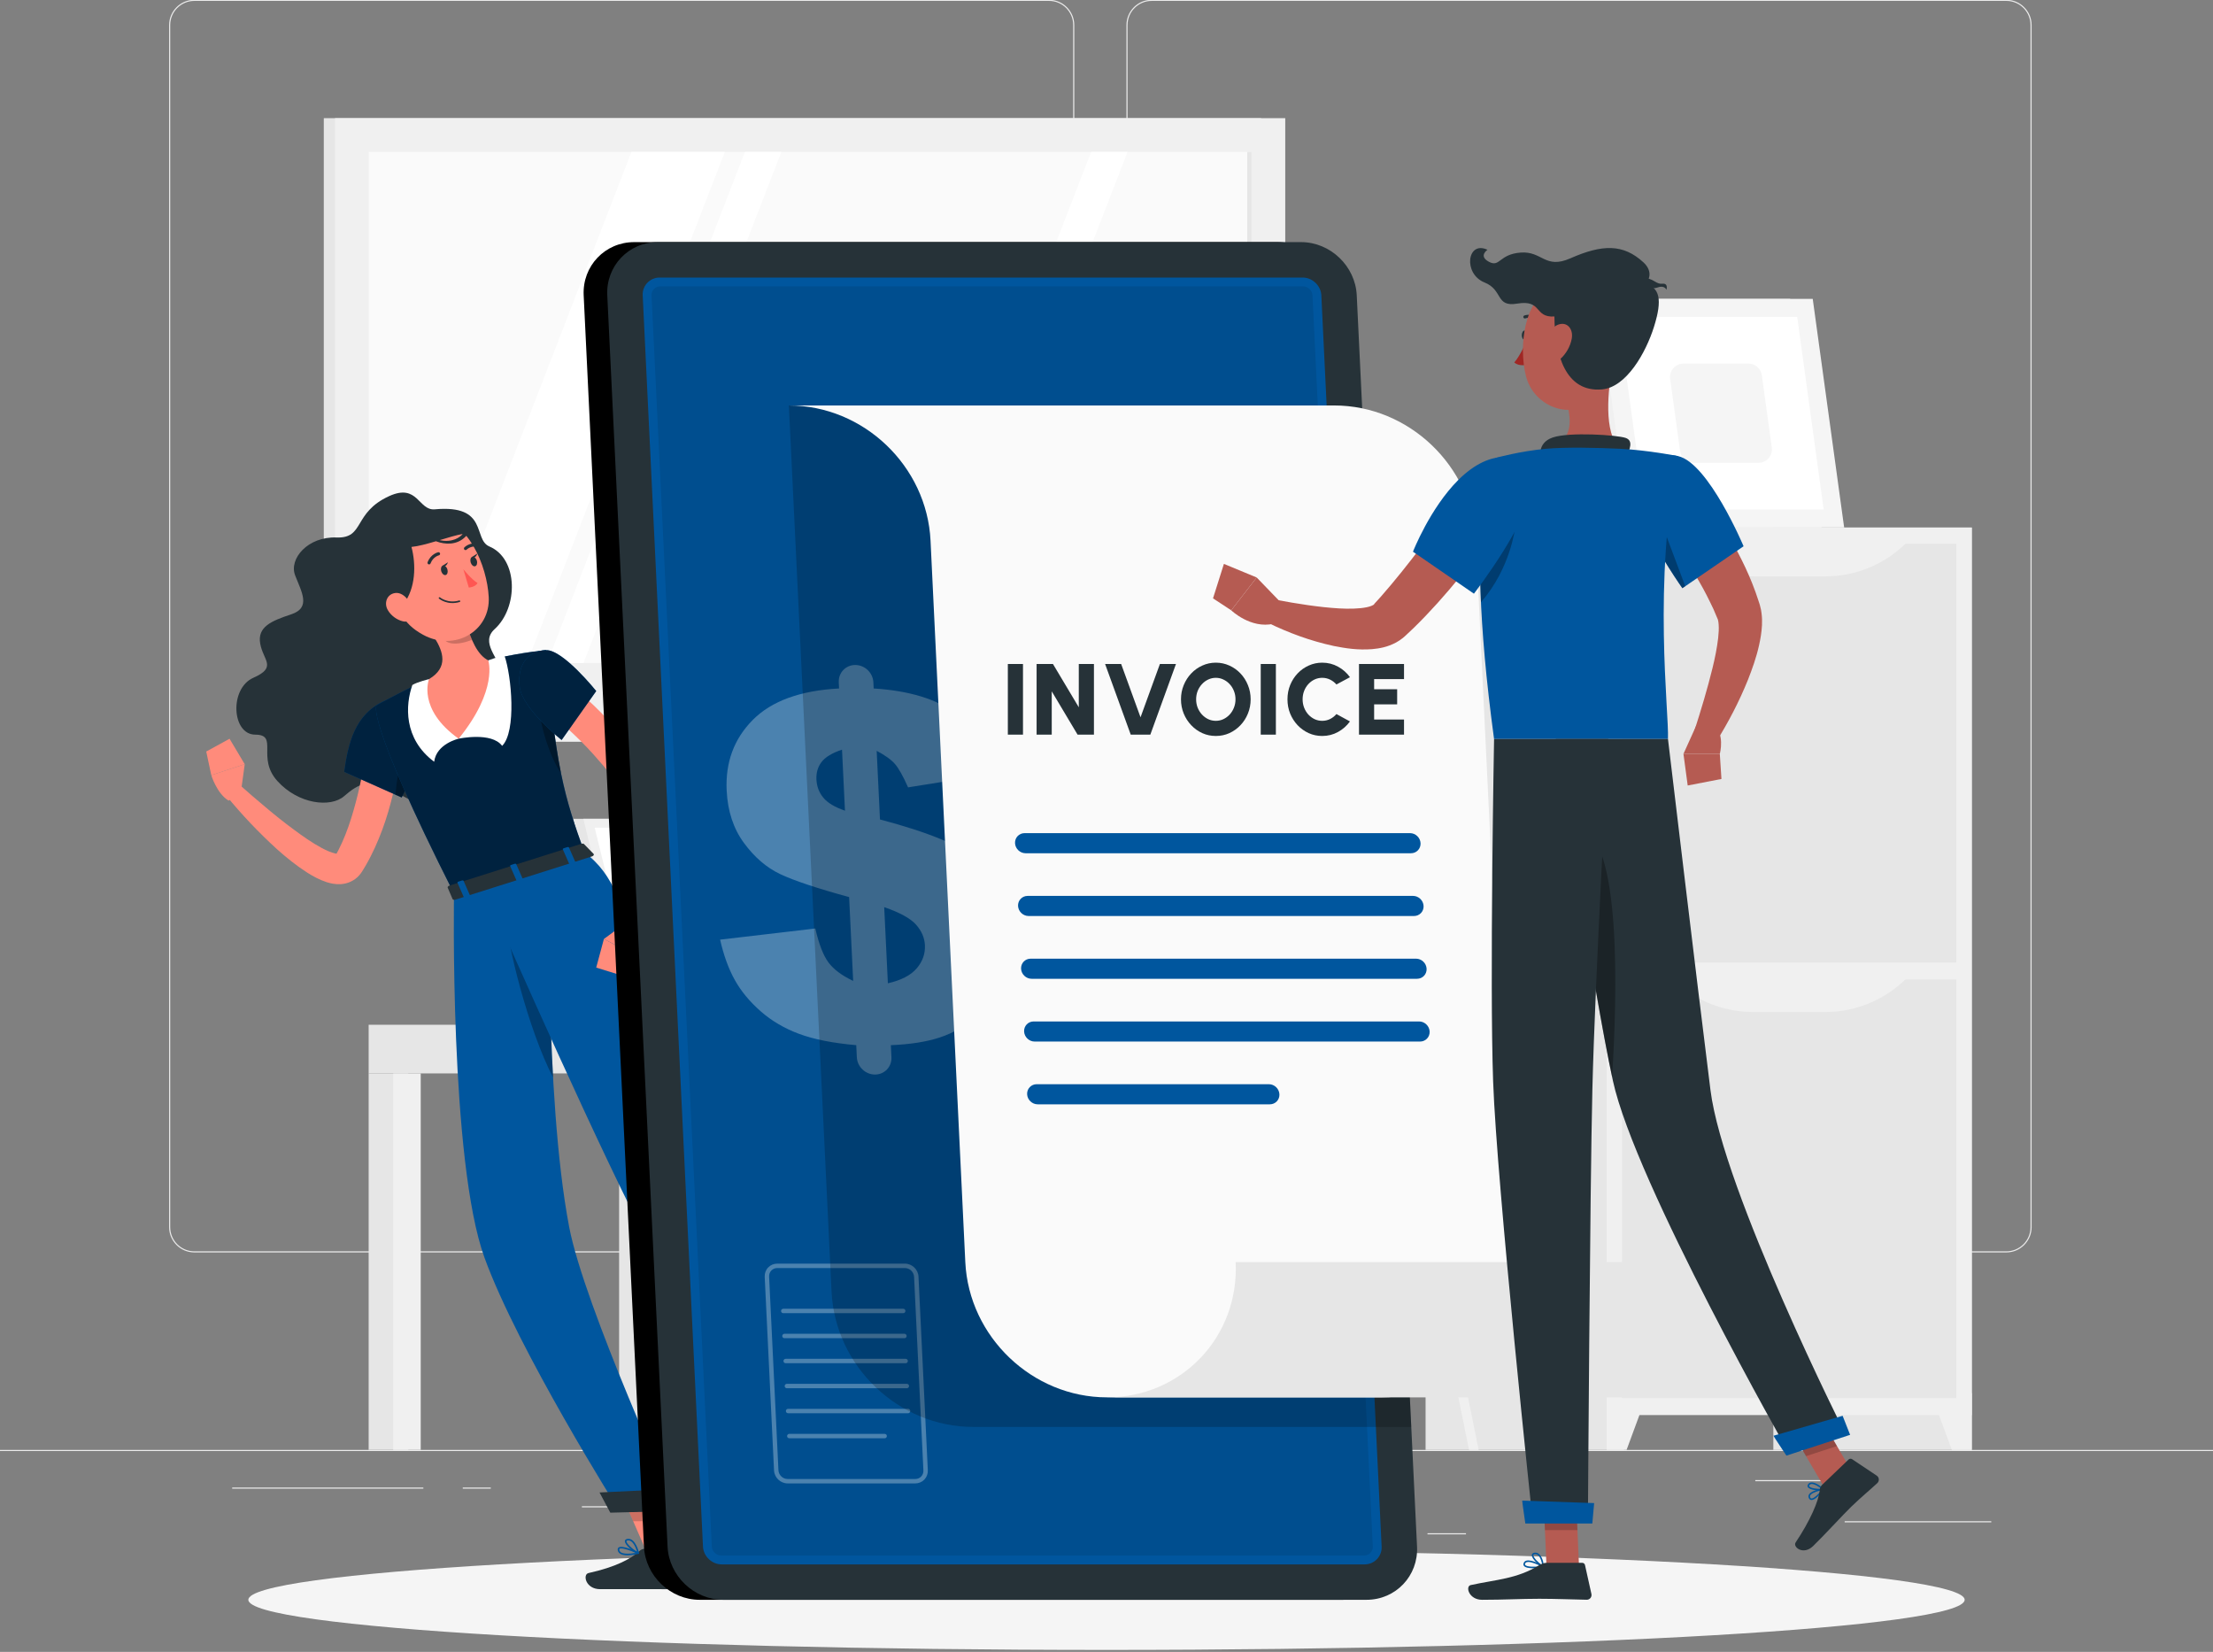 <svg width="548" height="409" viewBox="0 0 548 409" fill="none" xmlns="http://www.w3.org/2000/svg">
<rect x="0" y="0" width="548" height="409" fill="#808080" stroke="none"/>
<g clip-path="url(#clip0_4140_13376)">
<path d="M548 358.996H0V359.27H548V358.996Z" fill="#EBEBEB"/>
<path d="M493.093 376.648H456.791V376.923H493.093V376.648Z" fill="#EBEBEB"/>
<path d="M363.018 379.623H353.49V379.897H363.018V379.623Z" fill="#EBEBEB"/>
<path d="M455.693 366.465H434.658V366.739H455.693V366.465Z" fill="#EBEBEB"/>
<path d="M104.834 368.309H57.494V368.583H104.834V368.309Z" fill="#EBEBEB"/>
<path d="M121.535 368.309H114.594V368.583H121.535V368.309Z" fill="#EBEBEB"/>
<path d="M246.761 372.938H144.092V373.212H246.761V372.938Z" fill="#EBEBEB"/>
<path d="M259.767 310.096H48.131C44.682 310.096 41.875 307.288 41.875 303.837V6.208C41.875 2.757 44.682 -0.051 48.131 -0.051H259.767C263.216 -0.051 266.022 2.757 266.022 6.208V303.837C266.022 307.288 263.216 310.096 259.767 310.096ZM48.131 0.224C44.832 0.224 42.149 2.909 42.149 6.209V303.838C42.149 307.139 44.832 309.823 48.131 309.823H259.767C263.065 309.823 265.748 307.139 265.748 303.838V6.208C265.748 2.909 263.065 0.223 259.767 0.223L48.131 0.224Z" fill="#EBEBEB"/>
<path d="M496.828 310.096H285.192C281.743 310.096 278.938 307.288 278.938 303.837V6.208C278.938 2.757 281.744 -0.051 285.192 -0.051H496.828C500.278 -0.051 503.084 2.757 503.084 6.208V303.837C503.085 307.288 500.278 310.096 496.828 310.096ZM285.192 0.224C281.895 0.224 279.212 2.909 279.212 6.209V303.838C279.212 307.139 281.895 309.823 285.192 309.823H496.828C500.127 309.823 502.81 307.139 502.81 303.838V6.208C502.81 2.909 500.127 0.223 496.828 0.223L285.192 0.224Z" fill="#EBEBEB"/>
<path d="M408.988 82.25H393.461V130.618H408.988V82.25Z" fill="#E6E6E6"/>
<path d="M451.084 130.616H399.552L391.77 74.004H443.301L451.084 130.616Z" fill="#F0F0F0"/>
<path d="M456.665 130.616H403.437L395.654 74.004H448.883L456.665 130.616Z" fill="#F5F5F5"/>
<path d="M407.284 126.158L400.729 78.469H445.038L451.594 126.158H407.284Z" fill="white"/>
<path d="M416.037 111.714L413.577 93.812C413.301 91.809 414.857 90.023 416.878 90.023H432.979C434.644 90.023 436.054 91.253 436.281 92.903L438.742 110.805C439.017 112.808 437.462 114.593 435.441 114.593H419.339C417.674 114.594 416.264 113.364 416.037 111.714Z" fill="#F5F5F5"/>
<path d="M312.299 29.258H80.18V172.522H312.299V29.258Z" fill="#E6E6E6"/>
<path d="M318.264 29.258H82.967V172.522H318.264V29.258Z" fill="#F0F0F0"/>
<path d="M312.299 172.52H80.18V183.606H312.299V172.52Z" fill="#E6E6E6"/>
<path d="M328.199 172.52H92.902V183.606H328.199V172.52Z" fill="#F0F0F0"/>
<path d="M309.914 164.168V37.609L91.315 37.609L91.315 164.168L309.914 164.168Z" fill="#FAFAFA"/>
<path d="M107.363 164.169L156.364 37.609H179.495L130.494 164.169H107.363Z" fill="white"/>
<path d="M135.463 164.169L184.464 37.609H193.482L144.481 164.169H135.463Z" fill="white"/>
<path d="M221.193 164.169L270.194 37.609H279.212L230.211 164.169H221.193Z" fill="white"/>
<path d="M309.914 164.168V37.609H308.854V164.168H309.914Z" fill="#E6E6E6"/>
<path d="M488.272 130.617H439.129V358.996H488.272V130.617Z" fill="#E6E6E6"/>
<path d="M483.329 358.997H488.272V344.93H478.146L483.329 358.997Z" fill="#F0F0F0"/>
<path d="M402.155 130.617H353.012V358.996H402.155V130.617Z" fill="#E6E6E6"/>
<path d="M488.271 130.617H397.84V350.364H488.271V130.617Z" fill="#F0F0F0"/>
<path d="M402.784 358.997H397.84V344.93H407.967L402.784 358.997Z" fill="#F0F0F0"/>
<path d="M484.435 134.645H401.674V238.31H484.435V134.645Z" fill="#E6E6E6"/>
<path d="M452.016 142.708H434.094C426.309 142.708 418.866 139.505 413.512 133.852H472.599C467.244 139.505 459.801 142.708 452.016 142.708Z" fill="#F0F0F0"/>
<path d="M484.435 242.504H401.674V346.17H484.435V242.504Z" fill="#E6E6E6"/>
<path d="M452.016 250.567H434.094C426.309 250.567 418.866 247.365 413.512 241.711H472.599C467.244 247.365 459.801 250.567 452.016 250.567Z" fill="#F0F0F0"/>
<path d="M141.932 202.734H223.72L235.573 251.054H153.785L141.932 202.734Z" fill="#E6E6E6"/>
<path d="M153.785 251.055L154.116 253.725H235.908L235.577 251.055H153.785Z" fill="#E6E6E6"/>
<path d="M144.449 202.734H226.237L238.09 251.054H156.302L144.449 202.734Z" fill="#F0F0F0"/>
<path d="M158.032 248.846L147.262 204.941H224.507L235.278 248.846H158.032Z" fill="white"/>
<path d="M177.613 251.055L177.944 253.725H268.01L267.679 251.055H177.613Z" fill="#F0F0F0"/>
<path d="M288.564 253.723H278.764V358.985H288.564V253.723Z" fill="#E6E6E6"/>
<path d="M291.656 253.723H284.85V358.985H291.656V253.723Z" fill="#F0F0F0"/>
<path d="M167.497 265.77H293.764V253.722L167.497 253.722V265.77Z" fill="#F0F0F0"/>
<path d="M163.109 265.77H153.309V358.984H163.109V265.77Z" fill="#E6E6E6"/>
<path d="M166.201 265.77H159.395V358.984H166.201V265.77Z" fill="#F0F0F0"/>
<path d="M101.089 265.77H91.289V358.984H101.089V265.77Z" fill="#E6E6E6"/>
<path d="M104.183 265.77H97.377V358.984H104.183V265.77Z" fill="#F0F0F0"/>
<path d="M226.543 265.77H216.742V358.984H226.543V265.77Z" fill="#E6E6E6"/>
<path d="M229.636 265.77H222.83V358.984H229.636V265.77Z" fill="#F0F0F0"/>
<path d="M167.496 253.723H91.289V265.77H167.496V253.723Z" fill="#E6E6E6"/>
<path d="M320.408 358.998H318.022L311.209 325.399L310.012 319.513L302.579 282.898H274.078L258.634 358.998H256.248L271.984 281.493C272.096 280.951 272.57 280.562 273.13 280.562H303.535C304.086 280.562 304.569 280.951 304.672 281.493L311.2 313.653L312.397 319.53L320.408 358.998Z" fill="#F0F0F0"/>
<path d="M366.163 358.997H363.777L348.324 282.897H319.832L312.399 319.529L311.209 325.398L304.388 358.997H302.002L310.013 319.513L311.202 313.653L317.731 281.493C317.842 280.951 318.325 280.562 318.876 280.562H349.281C349.841 280.562 350.315 280.951 350.427 281.493L366.163 358.997Z" fill="#F0F0F0"/>
<path d="M295.912 281.728H348.279C358.277 281.728 363.816 274.926 366.641 263.727L368.032 257.323C369.175 252.06 367.22 246.476 362.785 243.426C360.634 241.948 358.029 241.082 355.219 241.082H322.391C315.59 241.082 313.797 242.702 309.1 252.95C304.403 263.198 295.912 281.728 295.912 281.728Z" fill="#F0F0F0"/>
<path d="M273.227 271.691H324.474V281.73H268.67C267.225 281.73 266.055 280.559 266.055 279.114V278.867C266.055 274.904 269.266 271.691 273.227 271.691Z" fill="#F0F0F0"/>
<path d="M274 408.517C391.362 408.517 486.503 402.958 486.503 396.101C486.503 389.244 391.362 383.686 274 383.686C156.639 383.686 61.498 389.244 61.498 396.101C61.498 402.958 156.639 408.517 274 408.517Z" fill="#F5F5F5"/>
<path d="M222.523 361.03L215.51 365.548L202.795 350.753L209.808 346.234L222.523 361.03Z" fill="#FF8B7B"/>
<path opacity="0.2" d="M209.812 346.238L202.797 350.759L209.354 358.383L216.37 353.863L209.812 346.238Z" fill="black"/>
<path d="M168.909 385.153L160.851 385.941L152.467 366.753L160.525 365.965L168.909 385.153Z" fill="#FF8B7B"/>
<path opacity="0.2" d="M152.471 366.757L156.791 376.648H165.196L160.532 365.969L152.471 366.757Z" fill="black"/>
<path d="M107.659 126.106C103.599 126.476 103.496 119.588 96.375 122.832C87.322 126.955 90.374 133.35 83.311 133.079C76.249 132.808 71.499 138.332 73.082 142.453C74.666 146.575 77.101 150.452 72.108 152.108C67.115 153.763 63.705 155.225 64.436 159.368C65.167 163.51 68.698 165.18 62.731 167.817C56.764 170.455 57.372 181.887 63.217 181.897C69.062 181.907 63.461 187.606 68.697 193.387C73.934 199.168 81.904 200.02 85.226 197.116C88.547 194.213 92.252 191.898 98.499 196.284C104.744 200.67 115.316 201.767 114.84 194.822C114.364 187.878 108.291 183.309 114.007 179.685C119.723 176.06 127.168 174.284 124.829 167.247C123.354 162.808 118.878 159.043 122.493 155.757C128.355 150.43 128.384 138.368 121.198 135.311C117.021 133.531 121.047 124.888 107.659 126.106Z" fill="#263238"/>
<path d="M99.855 180.283C99.662 183.536 99.242 186.507 98.755 189.589C98.244 192.641 97.574 195.67 96.78 198.686C95.992 201.703 95.017 204.695 93.803 207.632C93.209 209.104 92.534 210.56 91.807 211.999C91.444 212.719 91.054 213.432 90.65 214.14C90.457 214.496 90.23 214.843 90.022 215.195L89.702 215.72C89.521 215.991 89.275 216.377 88.985 216.688C88.429 217.347 87.637 217.93 86.827 218.301C86.001 218.691 85.185 218.843 84.457 218.902C82.996 219 81.871 218.723 80.901 218.422C78.972 217.787 77.489 216.936 76.081 216.056C73.299 214.274 70.898 212.31 68.592 210.257C64.034 206.103 59.899 201.735 56.029 197.018L59.104 194.119C61.29 196.048 63.524 198.011 65.787 199.877C68.029 201.772 70.314 203.606 72.642 205.316C74.953 207.031 77.306 208.697 79.66 209.951C80.82 210.575 82.016 211.089 82.948 211.302C83.405 211.417 83.773 211.4 83.802 211.378C83.812 211.365 83.741 211.37 83.584 211.423C83.44 211.469 83.274 211.614 83.187 211.689C83.165 211.722 83.148 211.733 83.133 211.744C83.129 211.74 83.087 211.818 83.125 211.753L83.365 211.31C83.521 211.012 83.692 210.728 83.838 210.42C84.144 209.816 84.441 209.206 84.718 208.58C85.274 207.328 85.796 206.05 86.254 204.731C87.177 202.101 87.943 199.377 88.623 196.614C89.295 193.849 89.819 191.03 90.272 188.196C90.741 185.394 91.094 182.444 91.345 179.75L99.855 180.283Z" fill="#FF8B7B"/>
<path d="M106.226 181.319C105.788 183.973 103.585 188.984 101.809 192.723C100.516 195.42 99.464 197.449 99.464 197.449L97.929 196.769L85.227 191.111C86.191 184.258 87.758 176.801 95.31 173.49C100.055 171.407 107.004 176.582 106.226 181.319Z" fill="#00569E"/>
<path opacity="0.6" d="M106.226 181.319C105.788 183.973 103.585 188.984 101.809 192.723C100.516 195.42 99.464 197.449 99.464 197.449L97.929 196.769L85.227 191.111C86.191 184.258 87.758 176.801 95.31 173.49C100.055 171.407 107.004 176.582 106.226 181.319Z" fill="black"/>
<path opacity="0.3" d="M101.808 192.725C100.514 195.423 99.462 197.451 99.462 197.451L97.928 196.772C98.136 194.063 98.673 189.798 100.142 187.879C101.051 189.271 101.555 190.982 101.808 192.725Z" fill="black"/>
<path d="M59.59 196.595L60.603 189.211L52.32 191.93C52.32 191.93 53.642 196.4 56.589 198.228L59.59 196.595Z" fill="#FF8B7B"/>
<path d="M56.843 182.91L51.07 186.077L52.319 191.931L60.601 189.213L56.843 182.91Z" fill="#FF8B7B"/>
<path d="M212.919 363.333L220.535 357.869C220.812 357.67 221.175 357.701 221.407 357.943L226.597 363.349C227.135 363.909 227.022 364.887 226.374 365.335C223.687 367.195 222.295 367.957 218.946 370.359C216.885 371.837 212.545 375.411 209.7 377.452C206.917 379.449 204.685 376.788 205.687 375.683C210.18 370.727 211.373 367.35 212.085 364.563C212.214 364.06 212.514 363.624 212.919 363.333Z" fill="#263238"/>
<path d="M159.783 383.451H169.678C170.039 383.451 170.363 383.701 170.46 384.053L172.611 391.887C172.835 392.699 172.237 393.446 171.404 393.454C167.916 393.485 166.263 393.47 161.911 393.47C159.234 393.47 152.307 393.47 148.61 393.47C144.994 393.47 144.238 389.812 145.734 389.481C152.443 387.995 156.311 385.947 158.38 383.993C158.755 383.641 159.256 383.451 159.783 383.451Z" fill="#263238"/>
<path d="M144.729 211.036C138.493 213.009 125.242 217.198 112.43 221.255C90.071 176.978 93.261 174.631 93.261 174.631C93.261 174.631 98.423 171.682 103.793 169.226C104.604 168.853 105.426 168.491 106.237 168.151C110.884 166.199 115.389 164.96 120.902 163.502C121.636 163.304 122.37 163.129 123.105 162.953C129.385 161.506 135.194 160.969 135.194 160.969C135.676 167.098 136.158 172.285 136.684 176.791C137.364 182.669 138.098 187.373 138.92 191.441C140.465 199.007 142.318 204.38 144.729 211.036Z" fill="#00569E"/>
<path opacity="0.6" d="M144.729 211.036C138.493 213.009 125.242 217.198 112.43 221.255C90.071 176.978 93.261 174.631 93.261 174.631C93.261 174.631 98.423 171.682 103.793 169.226C104.604 168.853 105.426 168.491 106.237 168.151C110.884 166.199 115.389 164.96 120.902 163.502C121.636 163.304 122.37 163.129 123.105 162.953C129.385 161.506 135.194 160.969 135.194 160.969C135.676 167.098 136.158 172.285 136.684 176.791C137.364 182.669 138.098 187.373 138.92 191.441C140.465 199.007 142.318 204.38 144.729 211.036Z" fill="black"/>
<path opacity="0.3" d="M138.919 191.437C135.817 187.029 132.847 176.842 133.615 173.016L136.683 176.788C137.363 182.665 138.097 187.369 138.919 191.437Z" fill="black"/>
<path d="M113.572 182.897C113.572 182.897 121.723 181.134 124.342 184.668C127.934 181.135 126.667 167.294 124.931 162.359C123.561 162.481 120.906 163.502 120.906 163.502L115.156 172.401L113.572 182.897Z" fill="white"/>
<path d="M113.571 182.9C113.571 182.9 108.062 184.131 107.514 188.609C99.868 182.9 100.379 174.532 102.114 169.598C103.362 168.835 106.236 168.152 106.236 168.152L111.988 174.484L113.571 182.9Z" fill="white"/>
<path d="M115.453 154.161C116.5 158.193 118.216 162.185 120.905 163.502C120.905 163.502 123.435 170.757 113.571 182.899C103.249 175.54 106.238 168.146 106.238 168.146C111.103 165.223 109.732 161.36 107.655 157.981L110.518 153.389C111.785 151.356 114.851 151.842 115.453 154.161Z" fill="#FF8B7B"/>
<path opacity="0.2" d="M115.453 154.155C114.851 151.841 111.782 151.359 110.51 153.387L109.59 154.857C109.59 154.868 109.59 154.868 109.59 154.868C109.667 155.844 109.71 156.644 109.699 157.061C109.612 159.912 113.612 159.779 116.867 158.408C116.297 157.083 115.826 155.624 115.453 154.155Z" fill="black"/>
<path d="M95.626 143.132C98.47 150.91 99.508 154.264 104.719 157.139C112.556 161.464 121.484 156.268 121.02 147.795C120.602 140.17 116.021 128.73 107.33 127.886C98.767 127.055 92.781 135.353 95.626 143.132Z" fill="#FF8B7B"/>
<path d="M115.777 131.45C113.109 128.87 110.32 125.876 104.93 126.461C98.986 127.105 96.643 130.701 96.643 130.701L91.533 141.874C91.533 141.874 94.703 156.262 99.933 149.539C102.941 145.673 103.064 139.809 101.89 135.419C103.562 135.259 105.751 134.66 107.941 134.011C110.349 134.913 113.059 134.917 115.067 133.07C115.503 132.669 115.825 132.35 116.055 132.1L116.236 131.888C116.865 131.13 116.367 131.212 115.777 131.45ZM108.875 133.733C111.005 133.093 113.061 132.466 114.571 132.21C113.907 133.065 111.952 134.414 108.875 133.733Z" fill="#263238"/>
<path d="M96.025 151.039C96.883 152.525 98.347 153.478 99.715 153.821C101.772 154.338 102.745 152.484 102.126 150.57C101.569 148.848 99.828 146.503 97.785 146.837C95.772 147.165 95.044 149.338 96.025 151.039Z" fill="#FF8B7B"/>
<path d="M112.426 221.262C112.426 221.262 111.287 287.489 119.98 311.414C128.313 334.351 153.156 373.782 153.156 373.782L167.553 373.412C167.553 373.412 144.681 323.489 140.93 303.737C134.708 270.982 136.081 213.773 136.081 213.773L112.426 221.262Z" fill="#00569E"/>
<path opacity="0.3" d="M125.359 226.925L129.228 215.948L136.078 213.777C136.078 213.777 135.454 239.798 136.955 266.783C130.745 254.853 125.358 232.922 125.359 226.925Z" fill="black"/>
<path d="M151.125 374.531L168.91 374.077L167.882 368.609L148.463 369.53L151.125 374.531Z" fill="#263238"/>
<path d="M119.51 219.122C119.51 219.122 141.971 270.544 156.493 299.807C168.223 323.442 204.719 355.159 204.719 355.159L214.72 348.215C214.72 348.215 187.264 310.654 179.165 294.625C153.242 243.322 159.634 222.182 144.727 211.035L119.51 219.122Z" fill="#00569E"/>
<path d="M205.269 358.472L217.02 350.107L214.351 344.973L201.441 354.745L205.269 358.472Z" fill="#263238"/>
<path d="M144.613 208.985L146.984 211.416C147.168 211.604 146.976 211.917 146.602 212.035L112.727 222.758C112.435 222.85 112.149 222.783 112.072 222.607L110.867 219.806C110.783 219.612 110.982 219.363 111.301 219.262L144.01 208.909C144.25 208.832 144.494 208.863 144.613 208.985Z" fill="#263238"/>
<path d="M141.377 214.036L142.253 213.758C142.427 213.704 142.532 213.571 142.485 213.464L140.886 209.836C140.839 209.73 140.658 209.688 140.484 209.743L139.608 210.02C139.434 210.075 139.33 210.208 139.376 210.314L140.975 213.943C141.021 214.05 141.202 214.092 141.377 214.036Z" fill="#00569E"/>
<path d="M115.288 222.297L116.163 222.02C116.338 221.965 116.442 221.833 116.396 221.726L114.797 218.098C114.749 217.991 114.569 217.95 114.394 218.005L113.519 218.282C113.344 218.337 113.24 218.47 113.286 218.576L114.885 222.204C114.932 222.311 115.113 222.352 115.288 222.297Z" fill="#00569E"/>
<path d="M128.331 218.169L129.206 217.891C129.381 217.836 129.486 217.704 129.439 217.597L127.84 213.969C127.792 213.863 127.612 213.821 127.437 213.876L126.562 214.153C126.387 214.208 126.283 214.341 126.329 214.447L127.928 218.075C127.975 218.182 128.156 218.223 128.331 218.169Z" fill="#00569E"/>
<path d="M109.261 141.43C109.453 142.075 109.95 142.497 110.371 142.371C110.792 142.245 110.978 141.621 110.787 140.975C110.595 140.33 110.097 139.908 109.675 140.034C109.256 140.16 109.069 140.785 109.261 141.43Z" fill="#263238"/>
<path d="M116.55 139.258C116.742 139.903 117.239 140.325 117.661 140.199C118.083 140.073 118.269 139.449 118.077 138.803C117.885 138.158 117.387 137.736 116.967 137.862C116.545 137.988 116.358 138.613 116.55 139.258Z" fill="#263238"/>
<path d="M116.791 137.955L118.207 137.047C118.207 137.047 117.772 138.493 116.791 137.955Z" fill="#263238"/>
<path d="M114.734 140.93C114.734 140.93 116.656 143.381 118.258 144.363C117.643 145.411 116.088 145.479 116.088 145.479L114.734 140.93Z" fill="#FF5652"/>
<path d="M113.902 149.013C113.961 148.963 113.988 148.882 113.965 148.803C113.933 148.699 113.824 148.639 113.72 148.671C110.898 149.512 108.98 147.929 108.96 147.913C108.877 147.843 108.749 147.856 108.681 147.936C108.611 148.019 108.621 148.143 108.704 148.214C108.789 148.286 110.798 149.953 113.833 149.049C113.858 149.042 113.882 149.029 113.902 149.013Z" fill="#263238"/>
<path d="M106.504 139.657C106.556 139.614 106.597 139.558 106.622 139.491C107.24 137.841 108.658 137.507 108.672 137.503C108.884 137.457 109.019 137.245 108.972 137.032C108.925 136.819 108.714 136.684 108.501 136.732C108.425 136.749 106.65 137.166 105.883 139.215C105.806 139.419 105.91 139.647 106.114 139.724C106.251 139.774 106.399 139.745 106.504 139.657Z" fill="#263238"/>
<path d="M118.768 135.123C118.777 135.1 118.785 135.077 118.789 135.052C118.831 134.838 118.691 134.631 118.476 134.589C116.33 134.176 115.048 135.474 114.994 135.53C114.842 135.687 114.847 135.938 115.004 136.089C115.16 136.24 115.409 136.236 115.562 136.08C115.61 136.032 116.619 135.037 118.327 135.365C118.516 135.401 118.701 135.296 118.768 135.123Z" fill="#263238"/>
<path d="M140.099 168.703C141.404 169.685 142.501 170.594 143.643 171.584C144.765 172.563 145.868 173.558 146.949 174.578C149.089 176.64 151.143 178.793 153.093 181.058C155.052 183.315 156.879 185.699 158.56 188.216C158.996 188.83 159.378 189.494 159.788 190.13C160.197 190.768 160.596 191.414 160.961 192.09C161.339 192.774 161.702 193.38 162.089 194.13L162.67 195.347L163.141 196.575C164.28 199.87 164.538 203.115 164.537 206.224C164.474 209.334 164.136 212.348 163.563 215.281C162.995 218.214 162.254 221.075 161.403 223.886C160.487 226.695 159.541 229.416 158.31 232.16L154.347 230.696C155.026 228.062 155.675 225.296 156.158 222.573C156.684 219.847 157.095 217.11 157.333 214.393C157.568 211.677 157.684 208.984 157.513 206.386C157.426 205.093 157.279 203.828 157.049 202.615C156.805 201.411 156.461 200.274 156.052 199.233L155.722 198.478L155.343 197.782C155.051 197.277 154.648 196.677 154.308 196.13C153.965 195.566 153.584 195.017 153.193 194.475C152.799 193.933 152.441 193.375 152.02 192.846C150.421 190.692 148.62 188.661 146.816 186.631C144.994 184.614 143.046 182.691 141.043 180.831C140.051 179.89 139.038 178.972 138.012 178.073C136.995 177.2 135.905 176.272 134.955 175.509L140.099 168.703Z" fill="#FF8B7B"/>
<path d="M155.544 228.07L149.541 232.484L157.258 236.54C157.258 236.54 159.544 232.479 158.804 229.09L155.544 228.07Z" fill="#FF8B7B"/>
<path d="M147.637 239.571L153.928 241.513L157.26 236.54L149.542 232.484L147.637 239.571Z" fill="#FF8B7B"/>
<path d="M135.193 160.971C139.391 160.782 147.641 171.102 147.641 171.102L139.074 183.225C139.074 183.225 129.449 175.57 128.704 170.209C128.072 165.658 129.847 161.213 135.193 160.971Z" fill="#00569E"/>
<path opacity="0.6" d="M135.193 160.971C139.391 160.782 147.641 171.102 147.641 171.102L139.074 183.225C139.074 183.225 129.449 175.57 128.704 170.209C128.072 165.658 129.847 161.213 135.193 160.971Z" fill="black"/>
<path d="M210.04 366.764C209.994 366.764 209.949 366.761 209.905 366.756C209.53 366.712 209.234 366.488 209.027 366.094C208.872 365.795 208.938 365.559 209.023 365.413C209.556 364.491 212.567 364.341 212.908 364.328C212.988 364.325 213.061 364.369 213.095 364.44C213.128 364.511 213.118 364.596 213.065 364.655C212.368 365.458 211.072 366.764 210.04 366.764ZM212.447 364.752C211.244 364.846 209.645 365.124 209.365 365.61C209.33 365.672 209.299 365.76 209.377 365.909C209.522 366.186 209.709 366.334 209.951 366.362C210.518 366.431 211.435 365.834 212.447 364.752Z" fill="#00569E"/>
<path d="M212.717 364.731C211.704 364.731 209.718 364.174 209.352 363.365C209.277 363.197 209.204 362.867 209.572 362.53C209.805 362.316 210.083 362.224 210.406 362.256C211.61 362.38 213.018 364.327 213.079 364.409C213.119 364.466 213.127 364.541 213.098 364.605C213.07 364.67 213.009 364.714 212.938 364.721C212.872 364.728 212.797 364.731 212.717 364.731ZM210.282 362.646C210.112 362.646 209.966 362.704 209.839 362.821C209.652 362.993 209.673 363.115 209.712 363.203C209.953 363.735 211.509 364.283 212.522 364.336C212.019 363.712 211.082 362.725 210.364 362.65C210.337 362.647 210.308 362.646 210.282 362.646Z" fill="#00569E"/>
<path d="M155.393 385.085C154.628 385.085 153.915 384.967 153.46 384.622C153.15 384.388 152.98 384.068 152.958 383.672C152.942 383.377 153.084 383.217 153.207 383.133C154.106 382.526 157.474 384.057 158.141 384.37C158.218 384.406 158.263 384.486 158.254 384.571C158.245 384.655 158.183 384.723 158.101 384.742C157.381 384.901 156.346 385.085 155.393 385.085ZM153.815 383.378C153.646 383.378 153.513 383.404 153.427 383.461C153.387 383.489 153.345 383.532 153.352 383.65C153.368 383.928 153.481 384.144 153.698 384.308C154.278 384.747 155.646 384.804 157.417 384.478C156.201 383.948 154.61 383.378 153.815 383.378Z" fill="#00569E"/>
<path d="M158.057 384.746C158.032 384.746 158.007 384.742 157.983 384.732C156.866 384.275 154.613 382.468 154.739 381.535C154.767 381.33 154.907 381.073 155.416 381.013C157.384 380.78 158.215 384.354 158.25 384.506C158.266 384.579 158.241 384.653 158.185 384.702C158.149 384.731 158.103 384.746 158.057 384.746ZM155.597 381.397C155.553 381.397 155.508 381.399 155.463 381.404C155.256 381.43 155.144 381.491 155.131 381.587C155.057 382.129 156.614 383.557 157.752 384.182C157.493 383.319 156.781 381.397 155.597 381.397Z" fill="#00569E"/>
<path d="M109.5 140.127L110.916 139.219C110.916 139.219 110.481 140.665 109.5 140.127Z" fill="#263238"/>
<path d="M316.336 59.945H157.051C149.818 59.945 144.184 65.867 144.533 73.103L159.464 382.947C159.812 390.184 166.017 396.105 173.249 396.105H332.534C339.768 396.105 345.401 390.184 345.052 382.947L330.121 73.103C329.774 65.867 323.57 59.945 316.336 59.945Z" fill="black"/>
<path d="M322.181 59.945H162.896C155.663 59.945 150.029 65.867 150.379 73.103L165.31 382.947C165.658 390.184 171.863 396.105 179.096 396.105H338.381C345.615 396.105 351.248 390.184 350.898 382.947L335.968 73.103C335.618 65.867 329.415 59.945 322.181 59.945Z" fill="#263238"/>
<path d="M178.674 387.334C176.298 387.334 174.193 385.325 174.078 382.948L159.148 73.105C159.032 70.728 160.944 68.719 163.32 68.719H322.605C324.981 68.719 327.085 70.728 327.2 73.105L342.131 382.948C342.245 385.325 340.335 387.334 337.959 387.334H178.674Z" fill="#00569E"/>
<path opacity="0.1" d="M178.566 385.139C177.398 385.139 176.325 384.114 176.269 382.946L161.338 73.103C161.282 71.935 162.257 70.91 163.425 70.91H322.71C323.877 70.91 324.951 71.935 325.007 73.103L339.938 382.946C339.994 384.114 339.02 385.139 337.851 385.139H178.566Z" fill="black"/>
<g opacity="0.3">
<path d="M226.643 367.287H195.042C193.268 367.287 191.756 365.844 191.67 364.07L189.361 316.137C189.32 315.265 189.621 314.444 190.211 313.826C190.799 313.207 191.603 312.867 192.473 312.867H224.074C225.847 312.867 227.36 314.31 227.445 316.084L229.754 364.017C229.796 364.889 229.495 365.71 228.905 366.329C228.316 366.947 227.513 367.287 226.643 367.287ZM192.472 313.964C191.904 313.964 191.382 314.183 191.003 314.582C190.623 314.981 190.428 315.515 190.455 316.084L192.765 364.017C192.823 365.216 193.844 366.191 195.042 366.191H226.643C227.21 366.191 227.732 365.971 228.111 365.572C228.492 365.173 228.687 364.639 228.659 364.07L226.35 316.137C226.292 314.938 225.272 313.964 224.074 313.964H192.472Z" fill="#FAFAFA"/>
<path d="M223.665 325.139H193.958C193.656 325.139 193.41 324.894 193.41 324.591C193.41 324.289 193.656 324.043 193.958 324.043H223.665C223.968 324.043 224.213 324.289 224.213 324.591C224.213 324.894 223.968 325.139 223.665 325.139Z" fill="#FAFAFA"/>
<path d="M223.962 331.335H194.255C193.953 331.335 193.707 331.089 193.707 330.787C193.707 330.484 193.953 330.238 194.255 330.238H223.962C224.265 330.238 224.51 330.484 224.51 330.787C224.51 331.089 224.265 331.335 223.962 331.335Z" fill="#FAFAFA"/>
<path d="M224.263 337.53H194.556C194.253 337.53 194.008 337.284 194.008 336.982C194.008 336.679 194.253 336.434 194.556 336.434H224.263C224.565 336.434 224.811 336.679 224.811 336.982C224.811 337.286 224.565 337.53 224.263 337.53Z" fill="#FAFAFA"/>
<path d="M224.56 343.725H194.853C194.55 343.725 194.305 343.48 194.305 343.177C194.305 342.875 194.55 342.629 194.853 342.629H224.56C224.862 342.629 225.108 342.875 225.108 343.177C225.108 343.48 224.862 343.725 224.56 343.725Z" fill="#FAFAFA"/>
<path d="M224.861 349.917H195.153C194.851 349.917 194.605 349.671 194.605 349.369C194.605 349.066 194.851 348.82 195.153 348.82H224.861C225.163 348.82 225.409 349.066 225.409 349.369C225.409 349.671 225.163 349.917 224.861 349.917Z" fill="#FAFAFA"/>
<path d="M219.066 356.112H195.45C195.148 356.112 194.902 355.867 194.902 355.564C194.902 355.261 195.148 355.016 195.45 355.016H219.066C219.368 355.016 219.614 355.261 219.614 355.564C219.614 355.867 219.368 356.112 219.066 356.112Z" fill="#FAFAFA"/>
</g>
<g opacity="0.3">
<path d="M246.531 191.485L224.863 194.95C223.633 192.17 222.552 190.242 221.62 189.165C220.687 188.089 219.177 187.003 217.09 185.907L217.909 202.895C229.956 206.069 238.062 209.419 242.223 212.944C247.734 217.686 250.665 223.699 251.017 230.985C251.223 235.255 250.462 239.173 248.736 242.739C247.008 246.305 244.727 249.282 241.888 251.671C239.048 254.06 235.991 255.794 232.718 256.872C229.443 257.949 225.405 258.585 220.601 258.781L220.745 261.767C220.859 264.134 219.033 266.053 216.667 266.053C214.301 266.053 212.289 264.134 212.175 261.767L212.032 258.781C206.255 258.272 201.544 257.342 197.899 255.991C194.254 254.64 191.072 252.772 188.355 250.384C185.637 247.997 183.508 245.422 181.966 242.662C180.424 239.902 179.208 236.566 178.314 232.65L201.894 229.89C202.785 233.765 203.868 236.564 205.146 238.287C206.421 240.01 208.461 241.537 211.266 242.867L210.266 222.117C202.255 219.923 196.558 218.022 193.175 216.415C189.791 214.81 186.801 212.233 184.204 208.688C181.607 205.143 180.186 200.824 179.941 195.73C179.604 188.758 181.76 182.93 186.406 178.249C191.052 173.567 198.176 170.972 207.777 170.462L207.704 168.936C207.59 166.568 209.416 164.648 211.782 164.648C214.148 164.648 216.159 166.567 216.273 168.936L216.347 170.462C225.138 171.01 231.94 173.085 236.75 176.687C241.559 180.289 244.82 185.221 246.531 191.485ZM208.506 185.613C206.041 186.439 204.349 187.463 203.43 188.682C202.511 189.901 202.091 191.338 202.171 192.989C202.254 194.72 202.823 196.225 203.878 197.503C204.932 198.782 206.717 199.852 209.235 200.713L208.506 185.613ZM219.863 243.454C223.152 242.708 225.529 241.48 226.993 239.772C228.456 238.063 229.137 236.149 229.035 234.028C228.946 232.182 228.211 230.484 226.828 228.933C225.446 227.382 222.822 225.94 218.955 224.609L219.863 243.454Z" fill="#FAFAFA"/>
</g>
<path opacity="0.2" d="M303.807 100.391H195.342L205.915 319.815C206.806 338.311 222.515 353.305 241.002 353.305H349.468L338.895 133.879C338.005 115.384 322.295 100.391 303.807 100.391Z" fill="black"/>
<path d="M330.385 100.391H228.816H195.342C213.828 100.391 229.538 115.384 230.429 133.88L239.036 312.491C239.927 330.987 255.636 345.98 274.123 345.98H342.22C360.707 345.98 374.972 330.987 374.08 312.491L365.473 133.88C364.582 115.385 348.873 100.391 330.385 100.391Z" fill="#FAFAFA"/>
<path d="M305.984 312.492C306.875 330.988 292.61 345.982 274.123 345.982H307.597H409.167C427.654 345.982 441.918 330.988 441.027 312.492H305.984Z" fill="#E6E6E6"/>
<path d="M349.403 211.259H253.958C252.59 211.259 251.416 210.14 251.351 208.77C251.285 207.402 252.35 206.281 253.718 206.281H349.163C350.532 206.281 351.705 207.401 351.77 208.77C351.836 210.139 350.771 211.259 349.403 211.259Z" fill="#00569E"/>
<path d="M350.152 226.798H254.706C253.338 226.798 252.164 225.678 252.099 224.309C252.033 222.94 253.098 221.82 254.467 221.82H349.912C351.281 221.82 352.454 222.941 352.52 224.309C352.586 225.678 351.52 226.798 350.152 226.798Z" fill="#00569E"/>
<path d="M350.899 242.341H255.454C254.086 242.341 252.912 241.222 252.847 239.852C252.781 238.483 253.846 237.363 255.214 237.363H350.659C352.027 237.363 353.201 238.483 353.267 239.852C353.333 241.222 352.268 242.341 350.899 242.341Z" fill="#00569E"/>
<path d="M351.649 257.884H256.204C254.835 257.884 253.662 256.765 253.597 255.395C253.531 254.026 254.596 252.906 255.965 252.906H351.411C352.779 252.906 353.953 254.026 354.019 255.395C354.083 256.765 353.018 257.884 351.649 257.884Z" fill="#00569E"/>
<path d="M314.453 273.423H256.952C255.584 273.423 254.41 272.304 254.345 270.934C254.279 269.566 255.344 268.445 256.713 268.445H314.214C315.581 268.445 316.755 269.565 316.821 270.934C316.887 272.304 315.822 273.423 314.453 273.423Z" fill="#00569E"/>
<path d="M391.01 387.878H382.959L382.156 369.223H390.207L391.01 387.878Z" fill="#B55B52"/>
<path opacity="0.2" d="M382.158 369.23L382.569 378.846H390.625L390.213 369.23H382.158Z" fill="black"/>
<path d="M459.541 366.017L451.886 368.513L442.262 352.03L449.917 349.535L459.541 366.017Z" fill="#B55B52"/>
<path opacity="0.2" d="M449.923 349.539L442.264 352.036L447.229 360.531L454.887 358.034L449.923 349.539Z" fill="black"/>
<path d="M418.229 118.336C419.23 119.559 420.079 120.647 420.938 121.834C421.794 122.997 422.629 124.169 423.448 125.356C425.076 127.733 426.628 130.168 428.083 132.677C430.979 137.71 433.609 142.974 435.469 148.814L435.648 149.357L435.74 149.644L435.86 150.092L436.078 150.992L436.201 151.814C436.351 152.912 436.355 153.868 436.316 154.787C436.221 156.611 435.933 158.215 435.592 159.759C434.913 162.837 433.895 165.607 432.84 168.325C430.649 173.733 428.046 178.729 425.002 183.624L419.555 181.002C421.199 175.868 422.798 170.595 424.047 165.477C424.683 162.927 425.184 160.358 425.465 157.979C425.597 156.797 425.657 155.647 425.591 154.701C425.559 154.238 425.513 153.803 425.43 153.537L425.38 153.336C425.356 153.303 425.338 153.269 425.323 153.235L425.306 153.183L425.22 152.981L425.036 152.552L424.307 150.834L423.483 149.121C422.94 147.978 422.335 146.834 421.727 145.699C420.485 143.433 419.129 141.185 417.733 138.956C416.313 136.734 414.838 134.531 413.325 132.349C411.845 130.184 410.196 127.972 408.717 125.985L418.229 118.336Z" fill="#B55B52"/>
<path d="M420.02 179.692L416.869 186.659H425.873C425.873 186.659 427.306 181.373 424.041 179.238L420.02 179.692Z" fill="#B55B52"/>
<path d="M417.922 194.486L426.277 192.869L425.873 186.656H416.869L417.922 194.486Z" fill="#B55B52"/>
<path d="M378.367 83.001C378.367 83.65 378.023 84.177 377.598 84.177C377.174 84.177 376.83 83.651 376.83 83.001C376.83 82.35 377.174 81.824 377.598 81.824C378.023 81.824 378.367 82.352 378.367 83.001Z" fill="#263238"/>
<path d="M378.081 84.176C378.081 84.176 376.605 87.924 374.979 89.733C376.127 90.806 378.081 90.315 378.081 90.315V84.176Z" fill="#A02724"/>
<path d="M380.667 79.397C380.59 79.397 380.512 79.374 380.445 79.324C379.065 78.33 377.749 78.821 377.736 78.827C377.539 78.902 377.318 78.805 377.242 78.608C377.167 78.412 377.264 78.191 377.461 78.115C377.53 78.089 379.179 77.471 380.891 78.706C381.062 78.829 381.1 79.068 380.978 79.239C380.903 79.342 380.786 79.397 380.667 79.397Z" fill="#263238"/>
<path d="M399.323 90.488C398.168 96.381 397.016 107.179 401.137 111.112C401.137 111.112 399.527 117.09 388.583 117.09C376.548 117.09 382.831 111.113 382.831 111.113C389.399 109.544 389.229 104.667 388.085 100.089L399.323 90.488Z" fill="#B55B52"/>
<path d="M402.716 113.164C403.578 111.272 404.529 109.106 402.563 108.429C400.402 107.682 388.57 106.921 384.49 108.322C380.411 109.724 381.567 113.561 381.567 113.561L402.716 113.164Z" fill="#263238"/>
<path d="M450.236 370.434C449.64 371.005 448.974 371.467 448.47 371.388C448.259 371.355 447.979 371.213 447.85 370.729C447.782 370.474 447.824 370.227 447.976 369.993C448.635 368.978 451.294 368.543 451.406 368.526C451.481 368.514 451.555 368.547 451.596 368.61C451.638 368.673 451.638 368.755 451.597 368.818C451.368 369.174 450.837 369.859 450.236 370.434ZM448.447 370.02C448.387 370.079 448.335 370.139 448.295 370.201C448.204 370.342 448.179 370.482 448.218 370.631C448.31 370.977 448.475 371.003 448.529 371.012C449.091 371.099 450.284 369.969 451.014 368.99C450.217 369.16 448.977 369.515 448.447 370.02Z" fill="#00569E"/>
<path d="M451.568 368.849C451.546 368.871 451.518 368.887 451.486 368.895C450.571 369.144 448.188 368.983 447.69 368.217C447.6 368.077 447.492 367.791 447.783 367.435C447.972 367.205 448.226 367.075 448.54 367.051C449.744 366.957 451.489 368.504 451.562 368.57C451.614 368.617 451.637 368.688 451.621 368.756C451.613 368.791 451.594 368.824 451.568 368.849ZM448.137 367.612C448.117 367.632 448.097 367.653 448.078 367.676C447.92 367.869 447.983 367.967 448.01 368.008C448.304 368.461 449.967 368.716 451 368.597C450.463 368.172 449.341 367.37 448.568 367.43C448.393 367.445 448.25 367.505 448.137 367.612Z" fill="#00569E"/>
<path d="M379.724 388.293C378.691 388.293 377.693 388.15 377.358 387.686C377.241 387.524 377.149 387.247 377.374 386.852C377.5 386.63 377.704 386.48 377.979 386.406C379.318 386.04 382.133 387.646 382.252 387.714C382.321 387.753 382.358 387.832 382.345 387.91C382.332 387.989 382.273 388.05 382.194 388.067C381.68 388.169 380.687 388.293 379.724 388.293ZM378.448 386.73C378.314 386.73 378.189 386.743 378.079 386.774C377.903 386.822 377.78 386.909 377.706 387.041C377.571 387.278 377.619 387.396 377.669 387.464C378.043 387.984 380.079 387.995 381.576 387.785C380.828 387.4 379.388 386.73 378.448 386.73Z" fill="#00569E"/>
<path d="M382.156 388.07C382.13 388.07 382.103 388.064 382.078 388.053C381.107 387.617 379.181 385.876 379.328 384.965C379.362 384.751 379.515 384.484 380.038 384.432C380.428 384.392 380.784 384.502 381.096 384.758C382.121 385.599 382.338 387.769 382.346 387.862C382.352 387.93 382.321 387.995 382.267 388.035C382.234 388.058 382.195 388.07 382.156 388.07ZM380.192 384.805C380.155 384.805 380.116 384.807 380.078 384.81C379.735 384.845 379.713 384.98 379.705 385.025C379.616 385.571 380.925 386.94 381.917 387.537C381.813 386.903 381.526 385.605 380.854 385.053C380.651 384.887 380.433 384.805 380.192 384.805Z" fill="#00569E"/>
<path d="M451.225 367.623L457.762 361.367C457.999 361.139 458.363 361.107 458.637 361.29L464.733 365.365C465.366 365.787 465.429 366.7 464.871 367.216C462.551 369.361 461.315 370.287 458.44 373.038C456.671 374.73 451.381 380.495 448.939 382.832C446.551 385.119 443.868 383.058 444.659 381.883C448.204 376.612 450.422 371.549 450.623 368.885C450.659 368.405 450.878 367.956 451.225 367.623Z" fill="#263238"/>
<path d="M383.011 386.945H391.804C392.133 386.945 392.418 387.174 392.489 387.496L394.079 394.656C394.244 395.398 393.68 396.102 392.921 396.089C389.749 396.035 385.165 395.849 381.179 395.849C376.518 395.849 372.492 396.103 367.026 396.103C363.72 396.103 362.803 392.76 364.186 392.458C370.485 391.079 375.628 390.931 381.071 387.574C381.663 387.209 382.316 386.945 383.011 386.945Z" fill="#263238"/>
<path d="M371.521 129.416C368.326 134.126 365.024 138.532 361.471 142.892C357.924 147.229 354.188 151.452 350.069 155.475L348.484 156.968L348.089 157.341L347.806 157.599L347.402 157.946C346.86 158.379 346.3 158.757 345.752 159.053C343.532 160.253 341.55 160.557 339.776 160.725C336.229 161.002 333.216 160.524 330.287 159.943C324.465 158.685 319.212 156.727 314.012 154.22L316.018 148.515C321.186 149.479 326.558 150.341 331.57 150.638C334.053 150.778 336.545 150.739 338.439 150.351C339.368 150.165 340.104 149.819 340.261 149.642C340.308 149.601 340.303 149.573 340.288 149.573C340.28 149.572 340.271 149.574 340.265 149.577C340.267 149.572 340.246 149.594 340.27 149.568L340.351 149.478L340.675 149.119L341.973 147.691C345.398 143.785 348.715 139.622 351.941 135.364C355.17 131.133 358.391 126.746 361.472 122.488L371.521 129.416Z" fill="#B55B52"/>
<path d="M415.556 112.934C423.102 114.665 431.757 135.249 431.757 135.249L416.601 145.642C416.601 145.642 410.859 137.605 406.59 128.614C402.117 119.193 407.84 111.164 415.556 112.934Z" fill="#00569E"/>
<path opacity="0.3" d="M410.148 126.059L417.316 145.148L416.604 145.641C416.604 145.641 413.502 141.288 410.148 135.411V126.059Z" fill="black"/>
<path d="M370.446 113.349C370.446 113.349 361.877 123.034 369.969 182.975C382.945 182.975 406.721 182.975 413.035 182.975C413.332 176.36 409.178 144.097 415.553 112.934C415.553 112.934 408.172 111.451 401.136 111.112C395.633 110.847 387.668 110.672 382.83 111.113C376.453 111.696 370.446 113.349 370.446 113.349Z" fill="#00569E"/>
<path opacity="0.3" d="M375.228 130.68C375.086 130.855 374.143 140.581 366.724 149.123C366.548 145.263 366.482 141.798 366.493 138.695L375.228 130.68Z" fill="black"/>
<path d="M378.944 119.88C380.007 127.508 364.985 146.993 364.985 146.993L349.891 136.599C349.891 136.599 354.075 125.861 361.126 118.825C369.175 110.79 377.789 111.579 378.944 119.88Z" fill="#00569E"/>
<path d="M317.092 149.092L311.189 142.98L304.887 151.112C304.887 151.112 309.683 155.745 315.398 154.436L317.092 149.092Z" fill="#B55B52"/>
<path d="M303.072 139.617L300.375 148.151L304.888 151.112L311.19 142.98L303.072 139.617Z" fill="#B55B52"/>
<path d="M400.027 81.619C399.537 89.598 399.656 94.293 395.628 98.389C389.568 104.549 379.724 100.895 377.82 92.93C376.107 85.761 377.196 73.916 385.003 70.74C392.695 67.612 400.517 73.639 400.027 81.619Z" fill="#B55B52"/>
<path d="M406.975 64.969C409.436 67.233 408.39 69.751 407.112 70.224C411.085 71.046 411.673 74.214 409.579 80.899C407.575 87.302 402.742 95.886 396.707 96.413C387.634 97.204 384.978 87.748 384.918 78.362C379.781 78.671 381.996 74.119 375.7 75.174C370.258 76.085 372.274 71.806 367.621 69.943C362.221 67.78 363.306 59.47 368.342 61.849C368.342 61.849 366.003 63.391 368.727 64.831C371.451 66.27 371.185 62.938 376.561 62.535C381.936 62.13 382.565 66.737 388.858 63.964C396.781 60.472 401.939 60.334 406.975 64.969Z" fill="#263238"/>
<path d="M403.955 70.149C403.955 70.149 404.984 68.251 407.447 68.775C409.91 69.3 410.117 70.385 411.662 70.244C413.208 70.104 412.646 71.75 412.646 71.75C412.646 71.75 412.231 70.509 410.366 71.2C408.501 71.89 407.286 70.196 406.485 70.957C405.682 71.716 403.955 70.149 403.955 70.149Z" fill="#263238"/>
<path d="M389.217 83.792C388.869 85.857 387.695 87.709 386.398 88.864C384.446 90.599 382.754 89.207 382.695 86.831C382.643 84.691 383.596 81.211 385.844 80.38C388.058 79.559 389.613 81.43 389.217 83.792Z" fill="#B55B52"/>
<path d="M385.248 182.977C385.248 182.977 394.385 244.537 399.402 267.6C404.895 292.856 443.083 359.926 443.083 359.926L457.104 355.355C457.104 355.355 426.691 294.895 423.557 269.89C420.155 242.751 413.036 182.977 413.036 182.977H385.248Z" fill="#263238"/>
<path d="M439.161 355.488C439.101 355.508 442.363 360.402 442.363 360.402L458.139 355.26L456.284 350.547L439.161 355.488Z" fill="#00569E"/>
<path opacity="0.3" d="M391.023 204.91C401.588 206.983 400.47 246.403 399.199 266.677C396.152 252.346 391.691 224.768 388.645 205.196C389.346 204.845 390.135 204.735 391.023 204.91Z" fill="black"/>
<path d="M369.973 182.977C369.973 182.977 368.863 243.205 369.739 267.77C370.65 293.321 379.57 376.984 379.57 376.984H393.21C393.21 376.984 393.711 294.814 394.317 269.721C394.979 242.364 398.28 182.978 398.28 182.978H369.973V182.977Z" fill="#263238"/>
<path d="M376.945 371.547C376.882 371.547 377.714 377.213 377.714 377.213H394.305L394.754 372.157L376.945 371.547Z" fill="#00569E"/>
<path d="M249.57 181.898V164.398H253.32V181.898H249.57ZM256.69 181.898V164.398H260.74L267.14 175.123V164.398H270.89V181.898H266.84L260.44 171.173V181.898H256.69ZM280.002 181.898L273.652 164.398H277.627L282.427 177.598L287.227 164.398H291.202L284.852 181.898H280.002ZM301.07 182.223C299.887 182.223 298.774 181.99 297.733 181.523C296.691 181.048 295.774 180.394 294.983 179.561C294.191 178.728 293.57 177.765 293.12 176.673C292.67 175.573 292.445 174.398 292.445 173.148C292.445 171.898 292.67 170.728 293.12 169.636C293.57 168.536 294.191 167.569 294.983 166.736C295.774 165.903 296.691 165.253 297.733 164.786C298.774 164.311 299.887 164.073 301.07 164.073C302.262 164.073 303.379 164.311 304.42 164.786C305.462 165.253 306.379 165.903 307.17 166.736C307.962 167.569 308.579 168.536 309.02 169.636C309.47 170.728 309.695 171.898 309.695 173.148C309.695 174.398 309.47 175.573 309.02 176.673C308.579 177.765 307.962 178.728 307.17 179.561C306.379 180.394 305.462 181.048 304.42 181.523C303.379 181.99 302.262 182.223 301.07 182.223ZM301.07 178.473C301.737 178.473 302.362 178.336 302.945 178.061C303.537 177.778 304.058 177.394 304.508 176.911C304.958 176.419 305.308 175.853 305.558 175.211C305.816 174.569 305.945 173.882 305.945 173.148C305.945 172.415 305.816 171.728 305.558 171.086C305.308 170.444 304.958 169.882 304.508 169.398C304.058 168.907 303.537 168.523 302.945 168.248C302.362 167.965 301.737 167.823 301.07 167.823C300.404 167.823 299.774 167.965 299.183 168.248C298.599 168.523 298.083 168.907 297.633 169.398C297.183 169.882 296.829 170.444 296.57 171.086C296.32 171.728 296.195 172.415 296.195 173.148C296.195 173.882 296.32 174.569 296.57 175.211C296.829 175.853 297.183 176.419 297.633 176.911C298.083 177.394 298.599 177.778 299.183 178.061C299.774 178.336 300.404 178.473 301.07 178.473ZM312.192 181.898V164.398H315.942V181.898H312.192ZM327.413 182.223C326.229 182.223 325.117 181.99 324.075 181.523C323.033 181.048 322.117 180.394 321.325 179.561C320.542 178.728 319.925 177.765 319.475 176.673C319.033 175.573 318.813 174.398 318.813 173.148C318.813 171.89 319.033 170.715 319.475 169.623C319.925 168.523 320.542 167.561 321.325 166.736C322.117 165.903 323.033 165.253 324.075 164.786C325.117 164.311 326.229 164.073 327.413 164.073C328.829 164.073 330.133 164.403 331.325 165.061C332.517 165.711 333.504 166.582 334.288 167.673L330.938 169.473C330.504 168.973 329.983 168.573 329.375 168.273C328.767 167.973 328.113 167.823 327.413 167.823C326.746 167.823 326.117 167.961 325.525 168.236C324.942 168.511 324.425 168.894 323.975 169.386C323.533 169.869 323.188 170.432 322.938 171.073C322.688 171.715 322.563 172.407 322.563 173.148C322.563 173.882 322.688 174.569 322.938 175.211C323.188 175.853 323.533 176.419 323.975 176.911C324.425 177.394 324.942 177.778 325.525 178.061C326.117 178.336 326.746 178.473 327.413 178.473C328.113 178.473 328.767 178.323 329.375 178.023C329.983 177.715 330.504 177.307 330.938 176.798L334.288 178.623C333.504 179.707 332.517 180.578 331.325 181.236C330.133 181.894 328.829 182.223 327.413 182.223ZM336.524 181.898V164.398H347.674V168.148H340.274V170.648H345.974V174.398H340.274V178.148H347.674V181.898H336.524Z" fill="#263238"/>
</g>
<defs>
<clipPath id="clip0_4140_13376">
<rect width="548" height="409" fill="white"/>
</clipPath>
</defs>
</svg>
